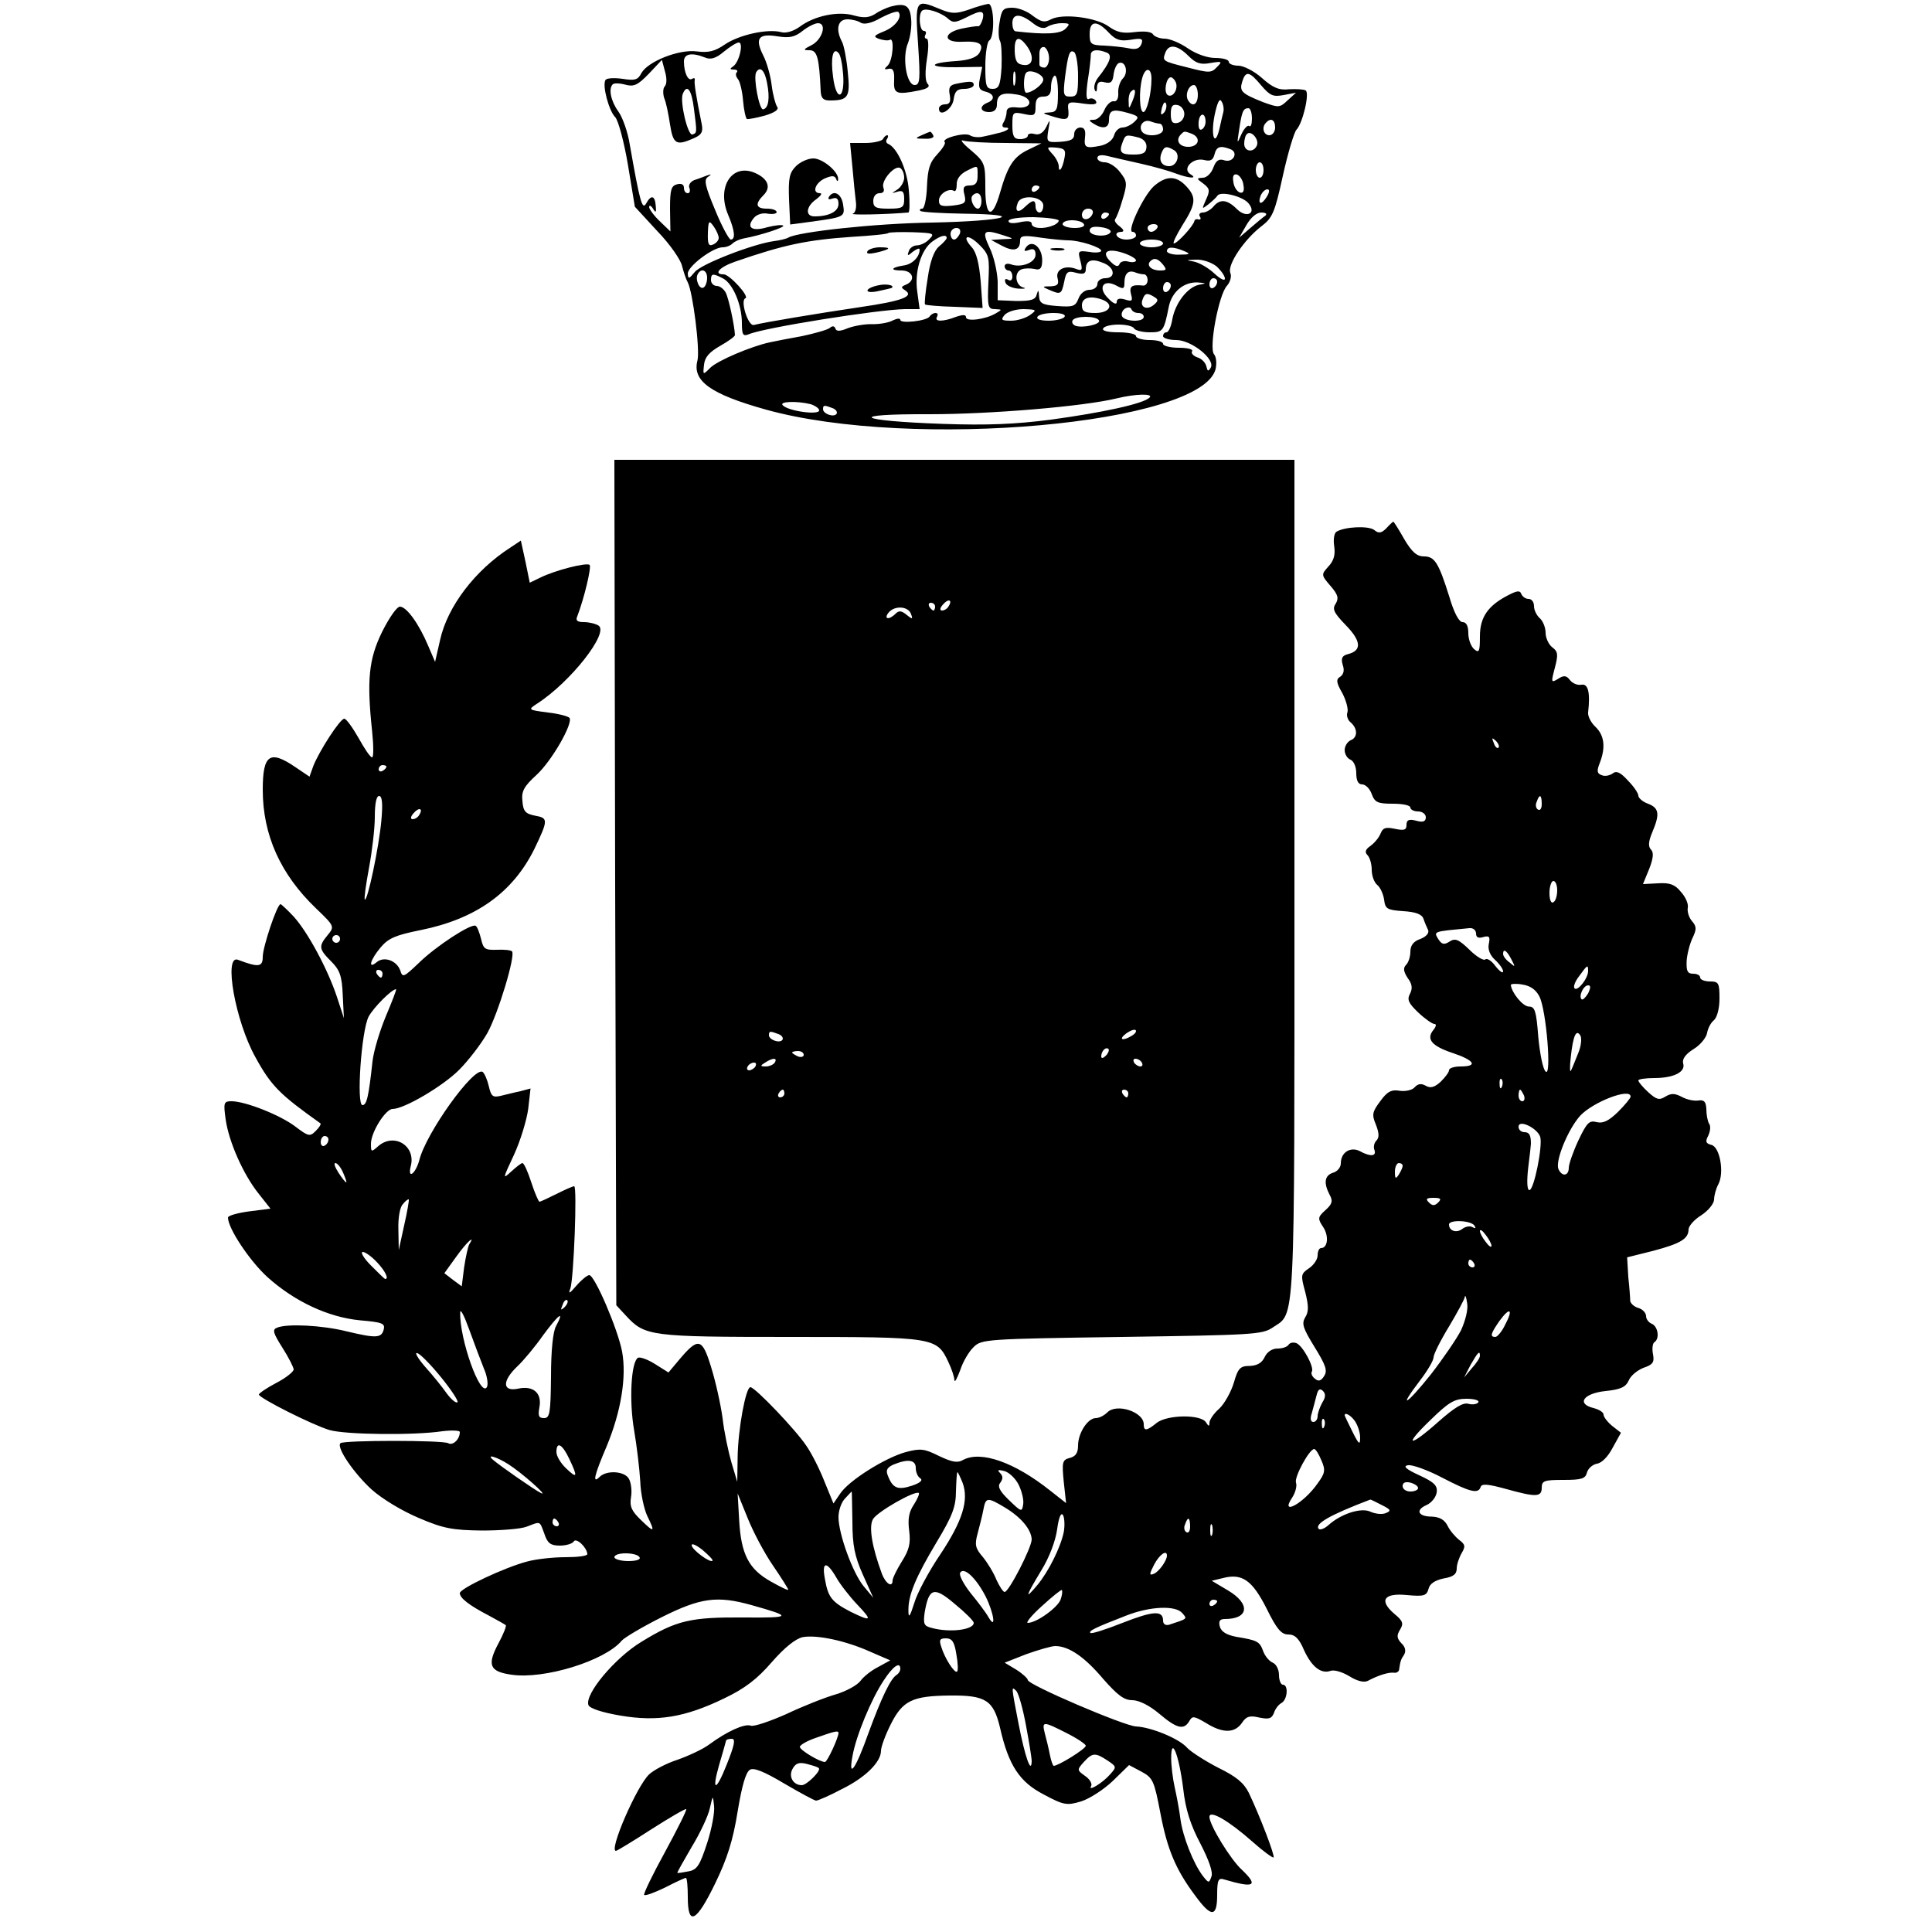 <?xml version="1.0" standalone="no"?>
<!DOCTYPE svg PUBLIC "-//W3C//DTD SVG 20010904//EN"
 "http://www.w3.org/TR/2001/REC-SVG-20010904/DTD/svg10.dtd">
<svg version="1.0" xmlns="http://www.w3.org/2000/svg"
 width="500pt" height="500pt" viewBox="0 0 500 500"
 preserveAspectRatio="xMidYMid meet">
<g transform="translate(0,500) scale(0.1,-0.1)"
fill="#000000" stroke="none">
<path d="M2305 4983 c-10 -3 -29 -11 -40 -19 -16 -10 -30 -11 -55 -4 -41 12
-103 -1 -140 -29 -17 -12 -36 -18 -49 -14 -35 9 -108 -7 -145 -32 -26 -18 -43
-22 -73 -18 -46 6 -126 -26 -143 -56 -9 -18 -17 -20 -49 -15 -21 3 -41 2 -44
-3 -9 -14 9 -80 25 -96 8 -8 23 -64 33 -123 l18 -109 58 -63 c33 -34 61 -75
64 -90 4 -15 10 -34 15 -43 13 -25 32 -174 25 -202 -14 -53 34 -87 177 -127
377 -105 1128 -38 1164 105 3 14 2 31 -4 38 -14 16 12 154 33 177 9 10 13 25
9 34 -8 21 36 86 80 120 29 22 35 35 56 131 13 59 29 112 35 119 16 16 35 95
24 102 -5 3 -25 4 -43 3 -26 -3 -42 4 -70 29 -20 18 -48 32 -61 32 -14 0 -25
5 -25 10 0 6 -16 10 -35 10 -20 0 -49 10 -71 25 -20 14 -47 25 -60 25 -12 0
-26 5 -30 11 -4 7 -22 9 -47 6 -30 -4 -46 -1 -67 14 -32 24 -120 35 -150 19
-17 -9 -25 -7 -47 9 -14 12 -38 21 -53 21 -24 0 -28 -5 -33 -37 -4 -20 -3 -42
1 -49 4 -7 5 -38 4 -68 -3 -47 -7 -56 -23 -56 -17 0 -19 8 -19 59 0 33 5 63
10 66 15 9 13 95 -2 95 -7 -1 -30 -7 -51 -15 -33 -11 -44 -11 -73 1 -65 27
-66 26 -58 -91 6 -91 5 -105 -9 -105 -21 0 -33 72 -17 109 6 16 10 44 8 62 -3
35 -15 42 -53 32z m147 -30 c14 -13 20 -12 47 1 40 21 50 20 44 -4 -3 -10 -8
-19 -12 -18 -3 1 -22 -2 -42 -6 -50 -11 -48 -37 2 -34 45 2 57 -6 43 -30 -8
-11 -27 -18 -60 -20 -74 -5 -72 -17 2 -16 l66 1 -6 -30 c-5 -23 -2 -30 14 -34
24 -6 26 -21 5 -29 -22 -9 -18 -24 5 -24 13 0 20 7 20 19 0 27 13 33 54 26 42
-8 39 -38 -3 -33 -18 2 -26 -2 -26 -12 0 -8 -4 -21 -8 -27 -5 -8 -3 -13 4 -13
18 0 5 -10 -20 -15 -11 -3 -29 -7 -39 -9 -10 -2 -25 -1 -32 4 -14 8 -75 -8
-65 -18 3 -3 -6 -17 -19 -31 -20 -21 -25 -38 -27 -83 -1 -32 -7 -58 -12 -58
-6 0 -8 -3 -5 -6 4 -3 54 -6 112 -7 169 -2 108 -19 -81 -23 -147 -2 -348 -24
-373 -39 -5 -3 -21 -7 -37 -9 -53 -7 -188 -59 -205 -80 -15 -18 -17 -19 -18
-4 0 19 65 68 90 68 9 0 20 4 26 10 5 5 18 11 29 13 44 8 107 29 102 33 -3 3
-21 1 -41 -4 -40 -12 -56 -1 -35 24 7 9 23 14 36 11 13 -2 23 0 23 4 0 5 -11
9 -25 9 -29 0 -32 12 -9 35 20 20 12 42 -21 57 -60 27 -101 -35 -71 -107 18
-42 20 -65 7 -65 -4 0 -23 34 -40 76 -26 62 -30 79 -19 86 10 7 10 8 -2 4 -8
-3 -23 -9 -33 -12 -10 -4 -16 -13 -13 -20 3 -8 1 -14 -4 -14 -6 0 -10 6 -10
14 0 9 -7 12 -18 9 -15 -4 -18 -14 -18 -63 l1 -59 -27 26 c-16 15 -28 32 -28
37 0 6 5 4 10 -4 7 -12 9 -10 7 8 -2 26 -12 29 -25 5 -10 -17 -16 4 -42 152
-5 33 -19 72 -30 87 -19 26 -26 59 -14 70 3 3 17 3 32 -1 22 -6 32 -2 61 28
l34 36 8 -30 c5 -17 5 -33 -1 -39 -4 -4 -5 -18 -1 -30 5 -11 11 -42 15 -68 8
-51 16 -56 61 -36 21 9 25 17 21 37 -15 74 -20 107 -18 114 1 5 -2 6 -7 3 -10
-7 -21 16 -21 45 0 20 20 24 55 10 14 -6 28 -2 48 15 16 13 33 24 39 24 13 0
1 -52 -15 -62 -9 -6 -8 -8 2 -8 8 0 11 -3 8 -7 -4 -3 -3 -11 3 -18 5 -6 11
-31 13 -55 2 -25 7 -46 10 -48 4 -1 25 3 47 9 26 8 37 16 31 23 -4 6 -11 31
-14 56 -3 25 -13 60 -22 77 -22 44 -12 57 37 49 31 -5 45 -2 65 14 14 11 32
20 40 20 24 0 11 -43 -17 -57 -22 -11 -22 -13 -5 -13 20 0 25 -19 29 -107 1
-17 7 -23 23 -23 48 0 54 8 47 74 -3 33 -10 69 -15 78 -17 32 -11 58 14 58 12
0 28 -4 35 -9 9 -5 28 -1 52 13 21 11 41 18 45 15 11 -12 -7 -38 -37 -50 -27
-11 -29 -14 -12 -20 10 -3 22 -5 27 -2 12 7 8 -52 -5 -66 -11 -10 -10 -12 2
-9 11 2 15 -5 14 -29 -2 -36 5 -39 65 -27 23 5 29 10 21 18 -6 8 -6 32 -1 64
5 31 4 52 -1 52 -5 0 -6 5 -3 10 3 6 1 10 -4 10 -11 0 -15 42 -5 52 8 9 47 -3
66 -19z m220 -12 c16 -13 29 -17 39 -10 8 5 24 9 37 9 21 0 22 -2 9 -15 -14
-13 -52 -15 -129 -6 -5 1 -8 10 -8 21 0 25 20 26 52 1z m197 -25 c19 -20 30
-23 57 -19 29 5 33 3 28 -11 -5 -12 -14 -15 -33 -11 -14 3 -43 6 -63 7 -35 1
-38 4 -38 30 0 35 19 36 49 4z m-213 -33 c22 -29 18 -55 -8 -51 -16 2 -21 10
-22 36 -1 36 10 41 30 15z m59 -34 c0 -13 -6 -24 -12 -24 -7 0 -13 3 -13 8 0
4 0 16 0 28 0 12 5 19 13 17 6 -3 12 -16 12 -29z m361 6 c19 -19 31 -23 57
-18 30 5 31 4 16 -11 -14 -15 -20 -15 -74 -1 -68 17 -67 17 -59 39 9 23 31 20
60 -9z m-894 -47 c5 -66 -18 -72 -26 -7 -7 50 0 78 14 62 5 -4 10 -29 12 -55z
m608 -4 c0 -47 -2 -54 -20 -54 -18 0 -19 5 -14 48 8 62 12 75 24 67 5 -3 10
-31 10 -61z m74 60 c16 -6 9 -26 -23 -66 -7 -9 -11 -23 -8 -30 3 -8 6 -6 6 6
1 13 6 17 20 13 16 -4 21 1 23 21 2 14 8 27 14 29 17 6 25 -25 10 -40 -7 -7
-13 -24 -12 -37 1 -15 -4 -24 -12 -22 -7 1 -18 -9 -24 -23 -6 -14 -18 -25 -27
-25 -14 0 -14 -2 -1 -10 24 -15 40 -12 40 9 0 26 9 30 48 19 29 -8 31 -11 18
-23 -8 -8 -22 -15 -31 -15 -9 0 -19 -9 -22 -21 -4 -12 -17 -22 -34 -26 -40 -8
-44 -5 -41 22 2 17 -1 25 -12 25 -9 0 -16 -8 -16 -17 0 -14 -9 -18 -36 -20
-35 -2 -36 -1 -31 30 5 29 5 30 -5 9 -8 -16 -18 -22 -30 -19 -10 3 -18 1 -18
-4 0 -5 -9 -9 -20 -9 -16 0 -20 7 -20 36 0 34 1 35 30 29 27 -6 30 -4 30 19 0
19 5 26 20 26 15 0 20 7 20 24 0 14 4 27 9 30 5 3 9 -17 9 -44 0 -44 -3 -50
-22 -51 -19 -1 -19 -2 4 -9 41 -13 47 -11 45 14 -3 22 -1 24 38 18 29 -4 38
-2 33 7 -4 6 -12 8 -18 5 -7 -4 -8 11 -3 47 5 30 8 60 8 67 0 13 16 16 41 6z
m-879 -78 c8 -40 4 -66 -10 -69 -10 -2 -26 82 -18 96 10 17 22 5 28 -27z m642
-3 c-3 -10 -5 -4 -5 12 0 17 2 24 5 18 2 -7 2 -21 0 -30z m73 11 c0 -12 -29
-34 -44 -34 -8 0 -8 45 0 52 9 10 44 -4 44 -18z m280 2 c0 -38 -12 -86 -21
-86 -10 0 -12 54 -3 88 8 29 24 28 24 -2z m284 -17 c23 -27 31 -30 58 -25 l32
6 -22 -20 c-20 -19 -23 -19 -64 -4 -55 22 -61 28 -53 53 9 29 19 26 49 -10z
m-221 8 c7 -18 -8 -41 -21 -33 -11 7 -4 46 8 46 4 0 10 -6 13 -13z m57 -32 c0
-26 -14 -33 -25 -15 -9 14 1 40 15 40 5 0 10 -11 10 -25z m-1304 -37 c8 -62 8
-62 -4 -66 -12 -4 -33 85 -25 105 11 27 23 11 29 -39z m1135 21 c-9 -22 -10
-22 -10 -3 -1 11 2 24 6 27 12 12 14 0 4 -24z m235 -29 c-2 -8 -7 -28 -10 -43
-12 -50 -23 -19 -13 33 7 34 13 47 18 38 5 -7 7 -20 5 -28z m-154 -2 c-8 -8
-9 -4 -5 13 4 13 8 18 11 10 2 -7 -1 -18 -6 -23z m53 -3 c0 -11 -8 -21 -17
-23 -14 -3 -18 3 -18 23 0 20 4 26 18 23 9 -2 17 -12 17 -23z m175 -12 c0 -14
-3 -23 -7 -19 -4 3 -13 -6 -20 -21 -12 -27 -12 -27 -6 12 7 46 10 55 24 55 5
0 9 -12 9 -27z m-120 -8 c0 -8 -4 -17 -10 -20 -6 -3 -9 4 -8 19 2 25 18 26 18
1z m-119 -5 c5 0 9 -7 9 -15 0 -17 -45 -21 -55 -5 -9 15 5 32 22 26 8 -3 19
-6 24 -6z m299 -10 c0 -11 -7 -20 -15 -20 -15 0 -21 21 -8 33 12 13 23 7 23
-13z m-216 -16 c25 -10 19 -34 -9 -34 -24 0 -34 18 -18 33 8 8 8 8 27 1z m169
-30 c-8 -20 -33 -17 -33 4 0 10 3 22 7 25 10 11 32 -13 26 -29z m-306 20 c13
-4 21 -13 20 -25 -1 -15 -9 -19 -34 -19 -33 0 -38 6 -27 34 7 18 9 18 41 10z
m-344 -14 l92 -1 -35 -17 c-37 -18 -52 -41 -72 -111 -20 -70 -38 -64 -38 12 0
63 -1 67 -37 98 -21 17 -30 29 -20 25 10 -3 60 -6 110 -6z m152 -38 c-5 -28
-15 -42 -15 -22 0 7 -7 22 -17 32 -15 17 -15 18 10 16 22 -2 26 -6 22 -26z
m284 19 c17 -11 7 -41 -13 -41 -19 0 -28 14 -20 34 7 18 13 19 33 7z m145 3
c22 -8 8 -36 -15 -29 -14 5 -22 0 -29 -19 -5 -14 -17 -26 -27 -26 -17 -1 -17
-2 1 -15 17 -13 18 -18 7 -42 -11 -25 -11 -25 6 -12 10 8 21 18 24 23 9 12 65
-2 80 -20 22 -26 -5 -40 -30 -15 -25 25 -44 27 -61 6 -7 -8 -19 -15 -27 -15
-8 0 -11 -5 -8 -10 4 -6 2 -9 -3 -8 -6 2 -10 0 -11 -4 -2 -12 -44 -58 -53 -58
-4 0 6 21 22 47 35 55 37 72 10 101 -26 28 -52 28 -84 0 -27 -25 -71 -118 -55
-118 5 0 9 -4 9 -10 0 -5 -11 -10 -25 -10 -25 0 -37 20 -12 20 7 1 5 6 -5 14
-10 7 -15 15 -12 19 3 3 12 25 19 50 13 42 12 48 -6 71 -11 15 -29 26 -40 26
-10 0 -19 5 -19 11 0 7 9 9 23 6 12 -3 51 -12 87 -20 36 -8 78 -20 93 -26 35
-13 58 -14 38 -2 -23 14 6 44 35 37 16 -4 23 -1 27 14 5 21 15 24 41 14z m86
-54 c0 -11 -4 -20 -10 -20 -5 0 -10 9 -10 20 0 11 5 20 10 20 6 0 10 -9 10
-20z m-740 -15 c0 -18 -5 -25 -20 -25 -16 0 -19 -5 -14 -24 5 -21 2 -24 -30
-28 -29 -3 -36 -1 -36 13 0 17 25 33 39 25 4 -3 7 5 7 16 -1 14 9 27 24 35 32
16 30 17 30 -12z m688 -24 c3 -16 -1 -22 -10 -19 -7 3 -15 15 -16 27 -3 16 1
22 10 19 7 -3 15 -15 16 -27z m-528 -5 c0 -3 -4 -8 -10 -11 -5 -3 -10 -1 -10
4 0 6 5 11 10 11 6 0 10 -2 10 -4z m588 -26 c-14 -22 -24 -19 -15 5 4 8 11 15
17 15 6 0 6 -7 -2 -20z m-738 -10 c0 -11 -4 -20 -9 -20 -11 0 -22 26 -14 34
12 12 23 5 23 -14z m160 -12 c0 -10 -4 -18 -10 -18 -5 0 -10 7 -10 15 0 19 -7
19 -27 0 -18 -18 -28 -13 -19 10 8 23 66 17 66 -7z m128 -20 c-6 -18 -28 -21
-28 -4 0 9 7 16 16 16 9 0 14 -5 12 -12z m42 -2 c0 -3 -4 -8 -10 -11 -5 -3
-10 -1 -10 4 0 6 5 11 10 11 6 0 10 -2 10 -4z m405 -4 c-6 -4 -23 -18 -39 -32
l-29 -25 19 33 c11 19 26 32 38 32 11 0 16 -3 11 -8z m-535 -13 c0 -4 -7 -10
-16 -13 -25 -10 -54 -7 -54 5 0 7 -11 8 -30 4 -18 -4 -30 -3 -30 3 0 6 27 10
65 10 36 -1 65 -5 65 -9z m-880 -45 c0 -6 -7 -14 -15 -17 -11 -5 -14 2 -13 30
1 32 3 34 15 17 7 -10 13 -23 13 -30z m945 36 c4 -6 -7 -10 -24 -10 -17 0 -31
5 -31 10 0 6 11 10 24 10 14 0 28 -4 31 -10z m69 -21 c-8 -14 -54 -10 -54 4 0
9 10 12 30 9 16 -2 27 -8 24 -13z m121 11 c-3 -5 -10 -10 -16 -10 -5 0 -9 5
-9 10 0 6 7 10 16 10 8 0 12 -4 9 -10z m-511 -15 c-4 -8 -10 -15 -15 -15 -5 0
-9 7 -9 15 0 8 7 15 15 15 9 0 12 -6 9 -15z m-79 -14 c-8 -9 -23 -16 -32 -16
-9 0 -19 -7 -21 -15 -5 -13 -3 -13 11 -1 10 7 17 10 17 5 0 -19 -19 -38 -41
-41 -33 -5 -37 -13 -6 -13 30 0 38 -26 11 -37 -12 -5 -13 -7 -2 -14 25 -16 -7
-28 -117 -44 -108 -16 -246 -39 -274 -46 -15 -4 -36 64 -22 69 12 4 -41 62
-56 62 -28 0 -11 19 30 33 127 44 186 56 301 64 50 3 93 7 95 10 3 2 31 3 64
2 53 -2 57 -3 42 -18z m195 9 c25 -8 25 -8 -5 -9 l-30 -2 28 -15 c30 -16 47
-12 47 13 0 13 8 15 53 8 28 -4 61 -7 72 -7 29 0 85 -18 85 -27 0 -4 -14 -6
-30 -3 -30 4 -31 3 -24 -23 6 -24 5 -27 -11 -21 -29 11 -54 -2 -48 -24 4 -16
0 -20 -18 -21 -22 0 -23 -1 -4 -9 30 -13 32 -12 39 20 5 27 9 30 31 24 19 -5
25 -2 25 9 0 23 15 29 44 17 31 -11 35 -40 6 -40 -11 0 -20 -7 -20 -15 0 -8
-9 -15 -20 -15 -12 0 -24 -9 -29 -23 -8 -20 -14 -22 -55 -19 -39 3 -46 7 -47
26 -1 16 -2 17 -6 4 -3 -14 -15 -17 -53 -17 l-48 2 0 48 c-1 26 -10 66 -21 88
-21 45 -16 49 39 31z m-150 -6 c0 -3 -9 -13 -20 -22 -13 -11 -23 -39 -29 -81
-6 -36 -9 -67 -7 -69 3 -2 37 -5 76 -6 l73 -3 -5 69 c-4 46 -11 75 -23 88 -28
31 -10 36 20 6 25 -25 26 -32 23 -96 -3 -64 -1 -70 17 -70 19 -1 19 -1 2 -11
-27 -16 -77 -22 -77 -10 0 7 -8 7 -26 1 -33 -13 -57 -13 -49 0 3 6 2 10 -4 10
-5 0 -12 -4 -15 -9 -8 -12 -76 -19 -76 -9 0 5 -8 4 -19 -1 -10 -6 -34 -10 -52
-10 -19 1 -47 -4 -64 -10 -21 -9 -31 -9 -33 -1 -3 7 -8 7 -15 1 -7 -5 -39 -14
-72 -21 -33 -6 -70 -13 -83 -16 -47 -10 -135 -47 -154 -66 -19 -19 -19 -19
-16 8 2 20 14 33 42 49 21 12 38 24 38 28 -1 24 -16 95 -24 110 -5 9 -15 17
-23 17 -8 0 -15 7 -15 15 0 18 5 18 32 4 25 -14 48 -68 48 -115 0 -31 3 -35
18 -29 39 17 335 64 404 65 l38 0 -6 44 c-8 53 10 110 39 131 22 16 37 19 37
9z m560 -14 c0 -5 -13 -10 -30 -10 -16 0 -30 5 -30 10 0 6 14 10 30 10 17 0
30 -4 30 -10z m-70 -44 c0 -4 -9 -6 -20 -3 -10 3 -21 0 -23 -7 -3 -7 -10 -6
-22 6 -26 25 -11 37 30 24 19 -6 35 -15 35 -20z m125 24 c17 -7 15 -9 -12 -9
-18 -1 -33 4 -33 9 0 12 17 12 45 0z m-55 -35 c10 -13 9 -15 -8 -15 -22 0 -36
13 -25 24 10 10 20 7 33 -9z m138 -4 c12 -11 22 -25 22 -32 0 -7 -12 -1 -27
13 -16 15 -39 28 -53 31 -22 4 -22 4 5 5 17 1 40 -7 53 -17z m-1318 -30 c0
-11 -4 -22 -9 -25 -11 -7 -23 22 -15 35 9 16 24 10 24 -10z m1131 9 c5 0 9 -7
9 -15 0 -9 -6 -15 -12 -14 -29 3 -36 -2 -31 -22 5 -18 3 -20 -16 -14 -14 4
-21 2 -21 -7 0 -7 -9 -4 -22 10 -28 27 -13 51 21 33 18 -10 21 -9 21 7 0 24
10 34 28 27 7 -3 18 -5 23 -5z m189 -19 c0 -6 -4 -13 -10 -16 -5 -3 -10 1 -10
9 0 9 5 16 10 16 6 0 10 -4 10 -9z m-120 -10 c0 -6 -4 -13 -10 -16 -5 -3 -10
1 -10 9 0 9 5 16 10 16 6 0 10 -4 10 -9z m73 2 c-29 -6 -61 -46 -69 -89 -3
-19 -10 -34 -15 -34 -5 0 -9 -4 -9 -10 0 -5 15 -10 34 -10 40 0 103 -51 89
-72 -6 -10 -8 -9 -11 4 -2 9 -12 20 -23 23 -11 4 -17 11 -14 16 4 5 -12 9 -34
9 -23 0 -41 5 -41 10 0 6 -16 10 -35 10 -19 0 -35 5 -35 10 0 6 -21 10 -46 10
-27 0 -43 4 -39 10 3 6 21 10 40 10 19 0 37 -4 40 -10 3 -5 21 -10 40 -10 35
0 37 2 50 67 8 38 39 64 75 62 23 -2 23 -2 3 -6z m-115 -32 c10 -6 10 -10 -2
-20 -18 -15 -37 -6 -29 14 6 17 12 18 31 6z m-134 -7 c30 -12 18 -34 -19 -34
-28 0 -35 4 -35 20 0 20 22 26 54 14z m92 -34 c8 0 14 -4 14 -10 0 -14 -47
-13 -56 1 -3 6 0 15 7 20 8 5 15 4 17 -1 2 -6 10 -10 18 -10z m-280 -5 c-11
-8 -33 -15 -49 -15 -25 0 -28 2 -17 15 7 8 28 15 49 15 34 -1 35 -2 17 -15z
m89 -5 c-3 -5 -22 -10 -41 -10 -21 0 -33 4 -29 10 3 6 22 10 41 10 21 0 33 -4
29 -10z m89 -9 c7 -10 -42 -21 -61 -14 -7 3 -10 9 -7 14 7 12 61 12 68 0z
m131 -200 c-16 -16 -123 -39 -255 -57 -92 -12 -166 -15 -280 -11 -226 8 -251
26 -35 25 158 0 399 20 485 41 49 12 96 13 85 2z m-877 -17 c12 -4 22 -11 22
-16 0 -13 -80 -2 -94 13 -11 10 35 12 72 3z m56 -10 c9 -3 14 -10 11 -15 -7
-10 -35 0 -35 12 0 11 3 11 24 3z"/>
<path d="M2474 4783 c-16 -3 -20 -10 -16 -29 3 -17 0 -24 -12 -24 -9 0 -16 -5
-16 -11 0 -24 35 -2 38 24 3 21 9 27 28 27 13 0 24 5 24 10 0 10 -8 11 -46 3z"/>
<path d="M2385 4650 c-18 -8 -17 -9 8 -9 16 -1 26 3 22 9 -3 6 -7 10 -8 9 -1
0 -11 -4 -22 -9z"/>
<path d="M2285 4640 c-3 -5 -24 -10 -45 -10 l-40 0 6 -62 c3 -35 7 -75 9 -90
2 -15 -1 -29 -8 -31 -9 -4 86 -2 144 3 3 0 4 26 1 58 -4 52 -30 110 -54 120
-5 2 -6 8 -2 13 3 5 3 9 0 9 -3 0 -8 -4 -11 -10z m55 -100 c0 -10 -8 -24 -17
-30 -17 -11 -17 -11 0 -6 13 4 17 0 17 -19 0 -22 -4 -25 -40 -25 -33 0 -40 3
-40 20 0 12 7 20 16 20 10 0 14 5 10 15 -6 18 30 59 44 50 6 -4 10 -15 10 -25z"/>
<path d="M2060 4570 c-17 -17 -20 -31 -18 -86 l3 -65 45 6 c96 13 97 13 92 45
-4 29 -25 40 -37 20 -3 -6 1 -7 9 -4 11 4 16 0 16 -14 0 -19 -24 -32 -62 -32
-25 0 -22 26 4 44 12 9 17 16 10 16 -21 0 -13 26 12 38 19 8 26 8 30 -1 2 -7
5 -7 5 -1 2 19 -40 54 -64 54 -14 0 -34 -9 -45 -20z"/>
<path d="M2245 4350 c-4 -7 3 -8 22 -4 38 9 42 14 10 14 -14 0 -29 -5 -32 -10z"/>
<path d="M2275 4262 c-37 -7 -41 -23 -5 -16 19 4 36 8 38 9 8 7 -15 11 -33 7z"/>
<path d="M2654 4358 c-5 -8 -2 -9 9 -5 12 5 17 1 17 -12 0 -21 -38 -35 -64
-25 -9 3 -16 1 -16 -5 0 -6 5 -11 10 -11 6 0 10 -7 10 -16 0 -9 -5 -12 -11 -8
-7 4 -10 1 -7 -7 2 -8 18 -15 34 -16 16 -1 21 1 12 3 -21 6 -24 40 -4 47 8 3
23 3 33 1 14 -4 19 1 20 17 3 38 -27 63 -43 37z"/>
<path d="M2723 4353 c9 -2 23 -2 30 0 6 3 -1 5 -18 5 -16 0 -22 -2 -12 -5z"/>
<path d="M1592 2716 l3 -1094 25 -27 c49 -53 62 -55 425 -55 373 0 379 -1 409
-64 9 -19 16 -40 16 -48 1 -7 7 5 15 26 7 22 23 49 35 60 20 20 32 21 383 26
334 5 364 6 390 24 60 41 57 -24 57 1161 l0 1085 -880 0 -880 0 2 -1094z m863
715 c-3 -6 -11 -11 -17 -11 -6 0 -6 6 2 15 14 17 26 13 15 -4z m-35 -1 c0 -5
-2 -10 -4 -10 -3 0 -8 5 -11 10 -3 6 -1 10 4 10 6 0 11 -4 11 -10z m-62 -20
c5 -13 3 -13 -12 -1 -13 11 -20 11 -28 3 -18 -18 -32 -14 -18 3 16 19 52 16
58 -5z m572 -1090 c-24 -15 -37 -11 -16 5 11 8 22 12 25 9 3 -3 -1 -9 -9 -14z
m-916 4 c9 -3 14 -10 11 -15 -7 -10 -35 0 -35 12 0 11 3 11 24 3z m848 -56
c-7 -7 -12 -8 -12 -2 0 14 12 26 19 19 2 -3 -1 -11 -7 -17z m-782 2 c0 -5 -7
-7 -15 -4 -8 4 -15 8 -15 10 0 2 7 4 15 4 8 0 15 -4 15 -10z m-75 -20 c-3 -5
-14 -10 -23 -10 -15 0 -15 2 -2 10 20 13 33 13 25 0z m950 0 c3 -5 2 -10 -4
-10 -5 0 -13 5 -16 10 -3 6 -2 10 4 10 5 0 13 -4 16 -10z m-1000 -10 c-3 -5
-11 -10 -16 -10 -6 0 -7 5 -4 10 3 6 11 10 16 10 6 0 7 -4 4 -10z m75 -70 c0
-5 -5 -10 -11 -10 -5 0 -7 5 -4 10 3 6 8 10 11 10 2 0 4 -4 4 -10z m890 0 c0
-5 -2 -10 -4 -10 -3 0 -8 5 -11 10 -3 6 -1 10 4 10 6 0 11 -4 11 -10z"/>
<path d="M3588 3633 c-13 -13 -20 -14 -31 -5 -14 12 -77 9 -98 -4 -6 -3 -9
-20 -6 -38 3 -22 -1 -37 -15 -52 -19 -21 -19 -22 5 -50 20 -23 22 -32 14 -46
-10 -14 -5 -24 26 -56 40 -41 42 -66 5 -75 -15 -4 -18 -11 -13 -28 5 -14 2
-24 -6 -30 -12 -7 -11 -15 5 -43 10 -19 16 -42 13 -50 -3 -8 1 -20 9 -26 18
-16 18 -39 -1 -46 -8 -4 -15 -15 -15 -25 0 -11 7 -22 15 -25 9 -4 15 -19 15
-35 0 -19 5 -29 15 -29 9 0 20 -11 25 -25 8 -22 16 -25 55 -25 25 0 45 -4 45
-10 0 -5 9 -10 20 -10 11 0 20 -7 20 -15 0 -11 -7 -14 -25 -9 -19 5 -25 2 -25
-11 0 -13 -6 -15 -30 -10 -24 5 -31 3 -37 -12 -4 -10 -15 -24 -26 -32 -13 -9
-16 -16 -8 -24 6 -6 11 -23 11 -38 0 -15 6 -32 14 -39 8 -6 16 -24 18 -38 3
-24 7 -27 49 -30 33 -2 49 -8 53 -20 3 -9 9 -23 12 -29 3 -8 -5 -17 -20 -23
-18 -6 -26 -17 -26 -33 0 -13 -5 -28 -11 -34 -8 -8 -7 -17 4 -34 12 -16 13
-27 6 -41 -8 -15 -4 -24 21 -48 18 -17 37 -30 42 -30 6 0 5 -6 -2 -15 -20 -24
-5 -42 49 -60 57 -19 67 -35 21 -35 -16 0 -30 -4 -30 -10 0 -5 -10 -18 -21
-29 -16 -15 -27 -18 -39 -11 -12 7 -21 5 -29 -4 -6 -7 -23 -11 -38 -9 -22 4
-33 -2 -51 -27 -21 -28 -22 -35 -11 -61 8 -21 9 -33 1 -41 -6 -6 -8 -17 -5
-24 6 -17 -11 -18 -38 -3 -24 12 -49 -3 -49 -32 0 -10 -9 -21 -20 -24 -22 -7
-25 -26 -9 -57 9 -16 7 -24 -11 -40 -20 -18 -20 -22 -6 -43 16 -24 12 -55 -5
-55 -5 0 -9 -8 -9 -19 0 -10 -10 -25 -22 -33 -22 -15 -22 -18 -10 -62 9 -36 9
-51 0 -65 -10 -17 -6 -28 24 -77 29 -47 34 -61 25 -75 -8 -13 -15 -15 -24 -7
-7 5 -11 14 -8 18 7 11 -23 67 -40 74 -8 3 -17 1 -20 -4 -4 -6 -16 -10 -29
-10 -14 0 -27 -9 -33 -22 -7 -15 -19 -22 -38 -23 -25 0 -31 -5 -42 -44 -7 -23
-24 -54 -38 -67 -14 -12 -25 -29 -25 -36 0 -10 -2 -10 -9 1 -13 21 -99 20
-127 -1 -27 -22 -34 -22 -34 -4 0 32 -70 55 -94 31 -8 -8 -21 -15 -30 -15 -21
0 -46 -39 -46 -71 0 -19 -6 -28 -21 -32 -20 -5 -21 -11 -16 -62 l6 -55 -42 33
c-92 73 -178 103 -224 79 -15 -9 -29 -6 -63 10 -38 19 -48 20 -86 10 -54 -15
-148 -74 -170 -108 l-17 -25 -23 56 c-12 31 -33 73 -47 93 -27 41 -133 152
-145 152 -12 0 -32 -109 -33 -181 l-1 -64 -15 50 c-8 28 -19 79 -23 115 -5 36
-18 95 -30 133 -23 75 -33 77 -84 16 l-26 -31 -35 22 c-19 12 -39 19 -44 16
-18 -11 -23 -112 -10 -187 7 -41 14 -100 16 -133 1 -32 10 -72 18 -89 21 -43
19 -45 -16 -11 -24 23 -30 35 -26 59 3 17 0 38 -5 47 -10 21 -58 24 -76 6 -20
-20 -14 4 18 79 37 89 52 179 40 245 -11 58 -71 198 -85 198 -5 0 -20 -12 -33
-27 -18 -21 -22 -23 -16 -8 9 26 18 265 10 265 -4 0 -24 -9 -46 -20 -22 -11
-41 -20 -44 -20 -2 0 -12 22 -21 50 -9 28 -19 50 -23 50 -3 0 -16 -10 -29 -22
-23 -21 -22 -19 7 43 17 37 33 90 37 119 l6 53 -26 -7 c-15 -3 -38 -9 -51 -12
-21 -5 -25 -1 -31 25 -4 17 -11 33 -16 37 -23 14 -147 -159 -164 -229 -4 -15
-12 -30 -18 -34 -6 -4 -8 3 -4 19 14 53 -44 88 -85 51 -17 -15 -18 -15 -18 7
0 30 38 90 56 90 30 0 130 59 172 101 24 24 57 67 73 95 28 50 74 202 64 212
-3 3 -20 5 -39 4 -31 -1 -35 2 -41 28 -4 16 -10 32 -14 34 -11 7 -102 -52
-147 -96 -39 -37 -42 -39 -48 -20 -9 26 -42 38 -61 22 -24 -20 -17 6 10 38 20
24 39 32 104 45 143 29 238 97 294 210 36 75 36 80 2 86 -25 5 -31 11 -33 38
-3 25 4 38 37 68 39 36 94 132 85 147 -3 4 -28 11 -56 14 -52 7 -52 7 -28 23
87 56 187 184 159 202 -8 5 -25 9 -38 9 -17 0 -22 4 -17 15 18 47 37 127 32
133 -8 7 -90 -14 -128 -33 l-27 -13 -11 54 -12 55 -27 -18 c-92 -59 -163 -153
-182 -239 l-13 -57 -18 42 c-24 57 -56 101 -73 101 -8 0 -28 -29 -46 -65 -35
-71 -40 -126 -26 -257 4 -38 4 -68 0 -68 -5 0 -20 23 -35 50 -16 28 -32 50
-37 50 -11 0 -65 -84 -80 -122 l-10 -28 -37 25 c-66 45 -84 32 -84 -59 0 -117
46 -219 138 -307 48 -46 48 -47 30 -69 -24 -29 -23 -36 9 -68 22 -22 28 -37
30 -87 l3 -60 -18 55 c-24 72 -75 167 -112 208 -16 17 -32 32 -34 32 -9 0 -46
-111 -46 -136 0 -27 -11 -28 -64 -8 -38 15 -7 -159 45 -252 41 -75 64 -97 168
-171 3 -2 -3 -11 -12 -20 -15 -15 -19 -14 -52 11 -39 30 -130 66 -166 66 -20
0 -21 -4 -15 -47 8 -57 45 -142 86 -193 l30 -38 -55 -7 c-30 -4 -55 -11 -55
-16 0 -28 56 -112 102 -154 70 -63 157 -104 240 -112 58 -5 65 -8 61 -24 -6
-22 -19 -23 -98 -4 -61 15 -151 20 -178 9 -13 -5 -10 -14 14 -52 16 -25 29
-51 29 -56 0 -6 -20 -22 -45 -35 -25 -13 -45 -27 -45 -30 0 -9 139 -79 183
-92 42 -12 219 -14 292 -3 25 3 45 2 45 -2 0 -19 -18 -36 -30 -29 -13 8 -271
8 -279 0 -11 -11 35 -78 81 -120 28 -25 80 -56 123 -74 63 -27 87 -31 162 -32
48 0 101 4 116 10 37 14 33 16 46 -19 8 -24 16 -30 40 -30 16 0 33 5 36 11 7
10 34 -16 35 -33 0 -5 -26 -8 -57 -8 -32 0 -76 -5 -98 -11 -58 -15 -175 -70
-175 -82 0 -13 25 -32 75 -58 22 -12 42 -23 44 -25 2 -2 -6 -23 -19 -47 -30
-56 -23 -73 33 -81 85 -13 243 36 286 88 7 8 54 36 104 61 100 50 143 56 232
31 107 -30 105 -33 -20 -32 -137 1 -174 -7 -265 -63 -68 -41 -148 -136 -137
-164 3 -8 35 -19 83 -27 95 -16 166 -5 269 45 52 25 84 49 122 93 33 38 62 61
80 65 36 7 112 -9 176 -38 l51 -22 -31 -17 c-18 -9 -38 -25 -46 -36 -8 -11
-37 -27 -64 -35 -28 -8 -86 -31 -128 -51 -43 -19 -84 -33 -92 -30 -16 6 -62
-15 -108 -49 -16 -12 -53 -29 -81 -39 -28 -9 -61 -26 -74 -38 -32 -30 -105
-198 -86 -198 3 0 44 25 92 56 47 30 88 54 90 52 2 -2 -23 -52 -55 -111 -32
-58 -56 -108 -54 -111 3 -3 27 6 54 19 27 14 51 25 54 25 3 0 5 -22 5 -50 0
-76 22 -65 71 36 31 64 46 111 58 186 11 66 21 102 32 108 10 6 37 -5 89 -36
41 -24 78 -44 82 -44 5 0 35 13 67 30 61 30 101 70 101 99 0 10 11 40 25 68
31 62 56 74 153 75 93 1 113 -12 130 -83 22 -98 51 -141 113 -173 52 -28 60
-29 97 -18 22 7 59 31 82 53 l42 41 32 -17 c30 -16 33 -24 49 -107 18 -95 40
-147 91 -215 41 -56 56 -55 56 3 0 38 3 45 18 40 78 -23 90 -17 46 25 -29 26
-84 116 -84 137 0 19 50 -10 111 -64 28 -25 53 -43 55 -41 4 4 -35 106 -64
167 -13 26 -32 42 -79 65 -33 17 -69 40 -80 51 -20 24 -93 54 -133 56 -30 1
-280 108 -280 120 0 4 -14 17 -30 27 l-30 18 56 22 c31 11 65 21 75 21 35 0
76 -28 124 -85 37 -42 54 -55 75 -55 17 0 44 -13 70 -35 46 -39 64 -43 78 -19
8 14 12 13 43 -5 43 -27 74 -27 93 0 11 17 20 20 45 14 25 -5 32 -3 38 12 3
10 12 22 20 26 15 9 18 47 3 47 -5 0 -10 11 -10 25 0 14 -7 28 -16 32 -8 3
-20 16 -25 30 -9 25 -15 28 -70 37 -25 5 -38 13 -42 26 -4 15 0 20 13 20 62 0
67 39 8 74 l-42 25 29 7 c50 13 76 -6 113 -79 26 -53 38 -67 56 -67 17 0 28
-10 41 -41 20 -43 44 -62 69 -53 9 3 30 -3 48 -14 21 -13 38 -17 48 -12 26 14
54 23 68 21 6 -1 13 3 13 9 3 20 4 25 13 38 5 9 3 20 -7 29 -12 13 -13 20 -4
35 10 16 8 23 -14 41 -41 35 -28 55 32 49 44 -4 51 -2 56 16 3 13 16 22 39 27
25 4 34 11 34 26 0 10 6 28 13 40 10 17 9 22 -7 34 -10 8 -24 24 -30 37 -8 15
-20 22 -40 23 -36 0 -44 17 -14 30 13 6 24 20 26 32 3 18 -6 27 -45 45 -35 16
-43 24 -29 26 10 2 50 -12 88 -32 73 -38 94 -43 100 -24 3 9 20 7 64 -5 79
-22 94 -22 94 3 0 18 7 20 56 20 47 0 57 3 61 19 3 11 15 21 26 23 13 2 29 19
41 42 l21 38 -23 18 c-12 10 -22 23 -22 29 0 6 -11 13 -26 17 -45 11 -26 38
31 44 39 4 52 10 60 27 5 13 23 27 38 33 24 8 29 14 25 35 -3 14 -1 28 3 31
15 9 10 41 -6 48 -8 3 -15 12 -15 20 0 8 -9 18 -20 21 -11 3 -20 12 -21 18 0
7 -2 35 -5 62 l-3 51 68 17 c71 19 91 31 91 56 1 9 15 25 33 36 18 12 32 29
33 40 0 11 5 29 11 40 16 30 4 97 -18 102 -15 4 -16 9 -8 24 5 11 7 25 2 31
-4 7 -7 24 -7 38 -1 19 -6 24 -20 22 -11 -2 -30 2 -43 9 -19 10 -28 10 -43 1
-16 -10 -23 -8 -45 12 -14 13 -25 26 -25 30 0 3 18 6 41 6 51 0 82 16 75 38
-3 11 6 24 27 37 18 11 33 30 35 42 2 12 10 27 18 33 8 8 14 30 14 56 0 40 -2
44 -25 44 -14 0 -25 5 -25 10 0 6 -8 10 -18 10 -15 0 -18 7 -17 33 1 17 8 44
15 59 11 23 11 30 -1 44 -8 9 -13 25 -11 35 2 10 -6 28 -18 41 -15 19 -29 24
-59 22 l-39 -2 16 39 c11 28 12 43 5 50 -8 8 -7 21 3 45 20 47 18 63 -11 74
-14 5 -25 15 -25 21 0 6 -12 24 -27 39 -20 22 -30 26 -40 18 -7 -5 -20 -8 -28
-4 -12 4 -13 11 -5 31 16 41 12 72 -11 94 -11 10 -20 27 -19 37 6 52 0 75 -17
72 -10 -2 -23 3 -30 12 -9 12 -16 13 -31 3 -18 -11 -18 -9 -8 29 9 34 8 42 -7
53 -9 7 -17 24 -17 37 0 14 -7 31 -15 38 -8 7 -15 21 -15 31 0 11 -6 19 -14
19 -8 0 -16 6 -19 13 -3 9 -10 9 -33 -3 -53 -27 -74 -57 -74 -107 0 -39 -2
-44 -15 -33 -8 7 -15 25 -15 41 0 19 -5 29 -15 29 -9 0 -22 24 -34 65 -28 89
-38 105 -66 105 -18 0 -31 11 -51 45 -14 25 -27 45 -28 45 -1 0 -9 -7 -18 -17z
m290 -568 c-3 -3 -9 2 -12 12 -6 14 -5 15 5 6 7 -7 10 -15 7 -18z m-2878 -49
c0 -3 -4 -8 -10 -11 -5 -3 -10 -1 -10 4 0 6 5 11 10 11 6 0 10 -2 10 -4z m-13
-139 c-6 -68 -36 -211 -43 -205 -2 3 3 39 11 82 8 43 15 102 15 132 0 34 4 54
11 54 8 0 10 -19 6 -63z m3003 42 c0 -11 -4 -18 -10 -14 -5 3 -7 12 -3 20 7
21 13 19 13 -6z m-2905 -28 c-3 -6 -11 -11 -17 -11 -6 0 -6 6 2 15 14 17 26
13 15 -4z m2945 -195 c0 -14 -4 -28 -10 -31 -6 -4 -10 7 -10 24 0 17 5 31 10
31 6 0 10 -11 10 -24z m-210 -112 c0 -10 6 -13 19 -9 15 4 18 1 14 -18 -3 -14
3 -29 16 -41 12 -11 21 -24 21 -30 0 -6 -9 0 -20 14 -10 14 -22 21 -26 17 -4
-4 -23 7 -41 25 -28 27 -37 31 -52 21 -14 -9 -20 -7 -29 7 -12 20 -13 19 81
28 9 1 17 -5 17 -14z m-2940 -14 c0 -5 -4 -10 -10 -10 -5 0 -10 5 -10 10 0 6
5 10 10 10 6 0 10 -4 10 -10z m3031 -52 c11 -21 11 -22 -4 -9 -10 7 -17 17
-17 22 0 15 9 10 21 -13z m199 -31 c0 -19 -27 -53 -35 -45 -4 4 1 18 12 32 21
29 23 31 23 13z m-3120 -7 c0 -5 -2 -10 -4 -10 -3 0 -8 5 -11 10 -3 6 -1 10 4
10 6 0 11 -4 11 -10z m2994 -59 c18 -35 32 -211 16 -194 -7 6 -15 47 -19 90
-5 67 -9 78 -24 78 -16 0 -45 36 -47 56 0 3 14 4 30 1 20 -3 35 -13 44 -31z
m126 8 c-7 -11 -14 -18 -17 -15 -8 8 5 36 17 36 7 0 7 -6 0 -21z m-3111 -58
c-16 -38 -32 -91 -35 -118 -10 -92 -15 -113 -26 -113 -16 0 -3 192 16 229 13
24 60 71 71 71 2 0 -10 -31 -26 -69z m3086 -95 c-7 -17 -15 -38 -19 -46 -3 -8
-4 7 -1 33 6 56 14 75 25 57 4 -7 2 -27 -5 -44z m-198 -88 c-3 -8 -6 -5 -6 6
-1 11 2 17 5 13 3 -3 4 -12 1 -19z m57 -23 c3 -8 1 -15 -4 -15 -6 0 -10 7 -10
15 0 8 2 15 4 15 2 0 6 -7 10 -15z m276 -3 c0 -4 -15 -22 -33 -40 -24 -23 -38
-30 -55 -26 -19 5 -25 -1 -47 -47 -14 -30 -25 -62 -25 -71 0 -22 -18 -24 -27
-3 -8 22 25 102 56 137 33 36 131 74 131 50z m-234 -104 c7 -23 -16 -138 -28
-138 -6 0 -7 23 -3 58 4 31 7 59 7 62 0 22 -4 30 -17 30 -8 0 -15 6 -15 14 0
20 48 -3 56 -26z m-3136 -7 c0 -6 -4 -13 -10 -16 -5 -3 -10 1 -10 9 0 9 5 16
10 16 6 0 10 -4 10 -9z m38 -86 c6 -14 10 -25 8 -25 -2 0 -11 11 -20 25 -9 14
-13 25 -8 25 5 0 14 -11 20 -25z m2742 18 c0 -5 -5 -15 -10 -23 -8 -12 -10
-11 -10 8 0 12 5 22 10 22 6 0 10 -3 10 -7z m-2584 -154 l-14 -64 -1 53 c-1
30 4 59 12 66 6 8 13 13 15 12 1 -2 -4 -32 -12 -67z m2676 59 c-9 -9 -15 -9
-24 0 -9 9 -7 12 12 12 19 0 21 -3 12 -12z m94 -60 c4 -7 3 -8 -5 -4 -6 4 -18
2 -26 -4 -15 -12 -35 -6 -35 11 0 13 57 11 66 -3z m44 -52 c0 -6 -7 -1 -15 10
-8 10 -15 23 -15 28 0 6 7 1 15 -10 8 -10 15 -23 15 -28z m-2646 3 c-3 -6 -9
-33 -13 -60 l-6 -48 -23 17 -22 17 31 43 c27 38 51 59 33 31z m-239 -45 c22
-23 32 -44 22 -44 -2 0 -18 16 -37 35 -19 19 -28 35 -21 35 6 0 23 -12 36 -26z
m2840 -4 c3 -5 1 -10 -4 -10 -6 0 -11 5 -11 10 0 6 2 10 4 10 3 0 8 -4 11 -10z
m-34 -173 c-12 -23 -47 -74 -78 -114 -63 -79 -87 -93 -29 -17 20 26 36 53 36
61 0 8 18 44 40 80 22 37 41 72 41 77 1 6 4 -2 6 -17 3 -16 -5 -46 -16 -70z
m-2320 60 c-10 -9 -11 -8 -5 6 3 10 9 15 12 12 3 -3 0 -11 -7 -18z m-209 -158
c9 -20 12 -42 8 -49 -17 -27 -71 125 -69 193 0 12 10 -7 23 -43 13 -36 30 -81
38 -101z m2643 112 c-8 -17 -20 -31 -25 -31 -15 0 -12 9 11 42 27 37 36 30 14
-11z m-2456 -3 c-8 -14 -13 -64 -13 -130 -1 -95 -3 -108 -18 -108 -14 0 -16 6
-12 28 7 37 -16 57 -56 48 -40 -8 -41 20 -1 58 16 15 46 51 67 81 40 54 56 66
33 23z m-297 -133 c26 -32 45 -61 42 -64 -4 -3 -16 7 -28 23 -11 16 -37 48
-56 69 -19 22 -28 38 -20 35 8 -2 36 -31 62 -63z m2688 56 c0 -5 -9 -19 -21
-32 l-20 -24 17 33 c19 33 24 38 24 23z m-408 -121 c-6 -11 -12 -27 -12 -35 0
-8 -5 -15 -11 -15 -7 0 -9 8 -4 23 3 12 9 32 12 45 4 17 9 20 17 12 7 -7 7
-16 -2 -30z m404 1 c-3 -5 -15 -7 -26 -4 -14 4 -36 -10 -77 -46 -76 -68 -93
-65 -21 4 47 46 62 55 93 55 20 0 34 -4 31 -9z m-320 -48 c7 -10 14 -29 14
-43 0 -21 -3 -19 -20 15 -11 22 -20 41 -20 42 0 9 15 1 26 -14z m-79 -15 c-3
-8 -6 -5 -6 6 -1 11 2 17 5 13 3 -3 4 -12 1 -19z m-1954 -83 c23 -48 21 -53
-8 -25 -14 13 -25 32 -25 42 0 29 15 21 33 -17z m1947 -5 c11 -25 9 -33 -10
-59 -36 -52 -99 -86 -66 -37 9 14 13 31 10 39 -5 14 34 86 47 87 4 0 12 -13
19 -30z m-2105 -9 c35 -22 107 -86 85 -75 -15 7 -107 71 -124 86 -19 16 9 8
39 -11z m1055 -10 c0 -11 5 -23 12 -27 7 -5 -1 -12 -22 -19 -37 -12 -50 -7
-63 28 -5 13 0 20 16 27 37 15 57 12 57 -9z m266 -43 c8 -16 14 -39 12 -51 -3
-21 -5 -20 -37 11 -25 24 -30 36 -22 45 7 10 7 17 -1 25 -8 8 -5 9 11 5 12 -3
29 -19 37 -35z m-145 5 c17 -45 0 -99 -57 -185 -30 -44 -61 -102 -68 -127 -11
-35 -15 -40 -15 -20 -1 40 18 86 73 178 41 68 50 92 50 132 1 27 2 49 4 49 1
0 7 -12 13 -27z m1179 -14 c0 -5 -9 -9 -20 -9 -11 0 -20 6 -20 14 0 9 7 12 20
9 11 -3 20 -9 20 -14z m-1464 -87 c0 -61 6 -90 27 -137 l27 -60 -25 30 c-28
34 -65 135 -65 179 0 16 7 38 17 48 9 10 17 18 17 18 1 0 1 -35 2 -78z m159
44 c-13 -19 -16 -38 -12 -68 4 -32 0 -49 -19 -79 -13 -21 -24 -43 -24 -49 0
-20 -18 -9 -28 18 -25 68 -34 120 -23 140 10 19 110 76 119 68 2 -2 -4 -16
-13 -30z m-365 -157 c22 -32 40 -61 40 -63 0 -3 -20 7 -45 21 -57 32 -77 70
-82 158 l-4 70 26 -64 c14 -35 43 -90 65 -122z m600 150 c42 -25 69 -57 70
-83 0 -21 -59 -136 -70 -136 -4 0 -13 14 -21 31 -7 18 -23 44 -35 59 -20 23
-22 32 -14 61 5 19 12 46 15 62 6 32 10 33 55 6z m976 6 c24 -12 25 -15 10
-21 -9 -4 -27 -2 -40 4 -24 11 -76 -6 -108 -35 -10 -9 -21 -13 -25 -10 -12 13
28 36 133 76 1 1 14 -6 30 -14z m-823 -70 c-8 -39 -39 -102 -69 -138 -33 -39
-30 -29 11 39 21 34 37 77 41 107 4 30 10 44 15 36 4 -7 5 -27 2 -44z m-1308
25 c3 -5 1 -10 -4 -10 -6 0 -11 5 -11 10 0 6 2 10 4 10 3 0 8 -4 11 -10z
m1635 -11 c0 -11 -4 -18 -10 -14 -5 3 -7 12 -3 20 7 21 13 19 13 -6z m57 -21
c-3 -7 -5 -2 -5 12 0 14 2 19 5 13 2 -7 2 -19 0 -25z m-1293 -67 c-6 -7 -54
29 -54 40 0 6 13 0 29 -13 15 -13 27 -25 25 -27z m-189 9 c4 -6 -8 -10 -29
-10 -20 0 -36 5 -36 10 0 6 13 10 29 10 17 0 33 -4 36 -10z m1365 4 c0 -13
-21 -42 -34 -47 -12 -5 -12 -1 1 24 13 25 33 40 33 23z m-856 -56 c10 -18 35
-50 54 -70 41 -43 38 -46 -17 -19 -48 25 -58 37 -66 84 -9 46 4 48 29 5z m387
-50 c21 -42 28 -89 7 -53 -6 11 -27 39 -46 62 -18 23 -31 47 -27 53 10 16 42
-15 66 -62z m-31 -68 c0 -18 -62 -26 -109 -13 -20 5 -22 10 -18 40 11 64 24
68 78 22 27 -22 49 -44 49 -49z m225 61 c-6 -20 -62 -61 -85 -61 -6 0 10 20
37 44 26 24 50 43 51 41 2 -2 1 -13 -3 -24z m405 -5 c0 -3 -4 -8 -10 -11 -5
-3 -10 -1 -10 4 0 6 5 11 10 11 6 0 10 -2 10 -4z m-90 -31 c13 -15 14 -14 -35
-30 -9 -2 -15 2 -15 11 0 27 -26 25 -105 -6 -43 -17 -80 -29 -83 -26 -5 5 10
13 93 45 61 24 128 27 145 6z m-585 -106 c4 -22 5 -42 2 -45 -6 -6 -32 34 -41
64 -6 18 -4 22 12 22 16 0 22 -9 27 -41z m-145 -38 c0 -6 -5 -13 -10 -16 -15
-9 -39 -59 -72 -149 -33 -93 -53 -122 -42 -62 9 53 49 149 81 197 24 37 43 50
43 30z m325 -145 c8 -43 15 -85 15 -94 -1 -36 -18 14 -34 97 -19 98 -19 98 -6
85 6 -6 17 -45 25 -88z m105 -21 c28 -14 50 -29 50 -33 0 -8 -71 -52 -83 -52
-2 0 -7 13 -10 29 -3 16 -9 40 -13 55 -8 32 -5 32 56 1z m-590 0 c0 -12 -29
-75 -35 -75 -14 0 -65 31 -65 39 0 5 19 16 43 24 48 17 57 19 57 12z m-289
-81 c-28 -71 -40 -72 -20 -2 12 40 14 49 18 63 0 3 7 5 15 5 10 0 7 -16 -13
-66z m1181 -62 c6 -55 19 -95 45 -144 22 -43 33 -74 28 -85 -6 -17 -7 -17 -22
2 -25 33 -52 102 -58 147 -3 24 -10 61 -15 83 -5 22 -9 56 -9 75 0 59 20 9 31
-78z m-196 72 c24 -16 24 -17 7 -36 -20 -23 -59 -46 -49 -30 3 6 -4 18 -16 26
-21 15 -21 16 -3 36 22 24 29 25 61 4z m-747 -20 c7 -6 -31 -44 -44 -44 -22 0
-35 22 -24 42 8 15 17 18 37 13 15 -4 29 -8 31 -11z m-289 -194 c-19 -58 -26
-69 -48 -73 -15 -3 -28 -5 -29 -4 -1 1 16 31 37 67 22 36 43 81 47 100 8 35 8
35 11 6 2 -16 -6 -59 -18 -96z"/>
</g>
</svg>
